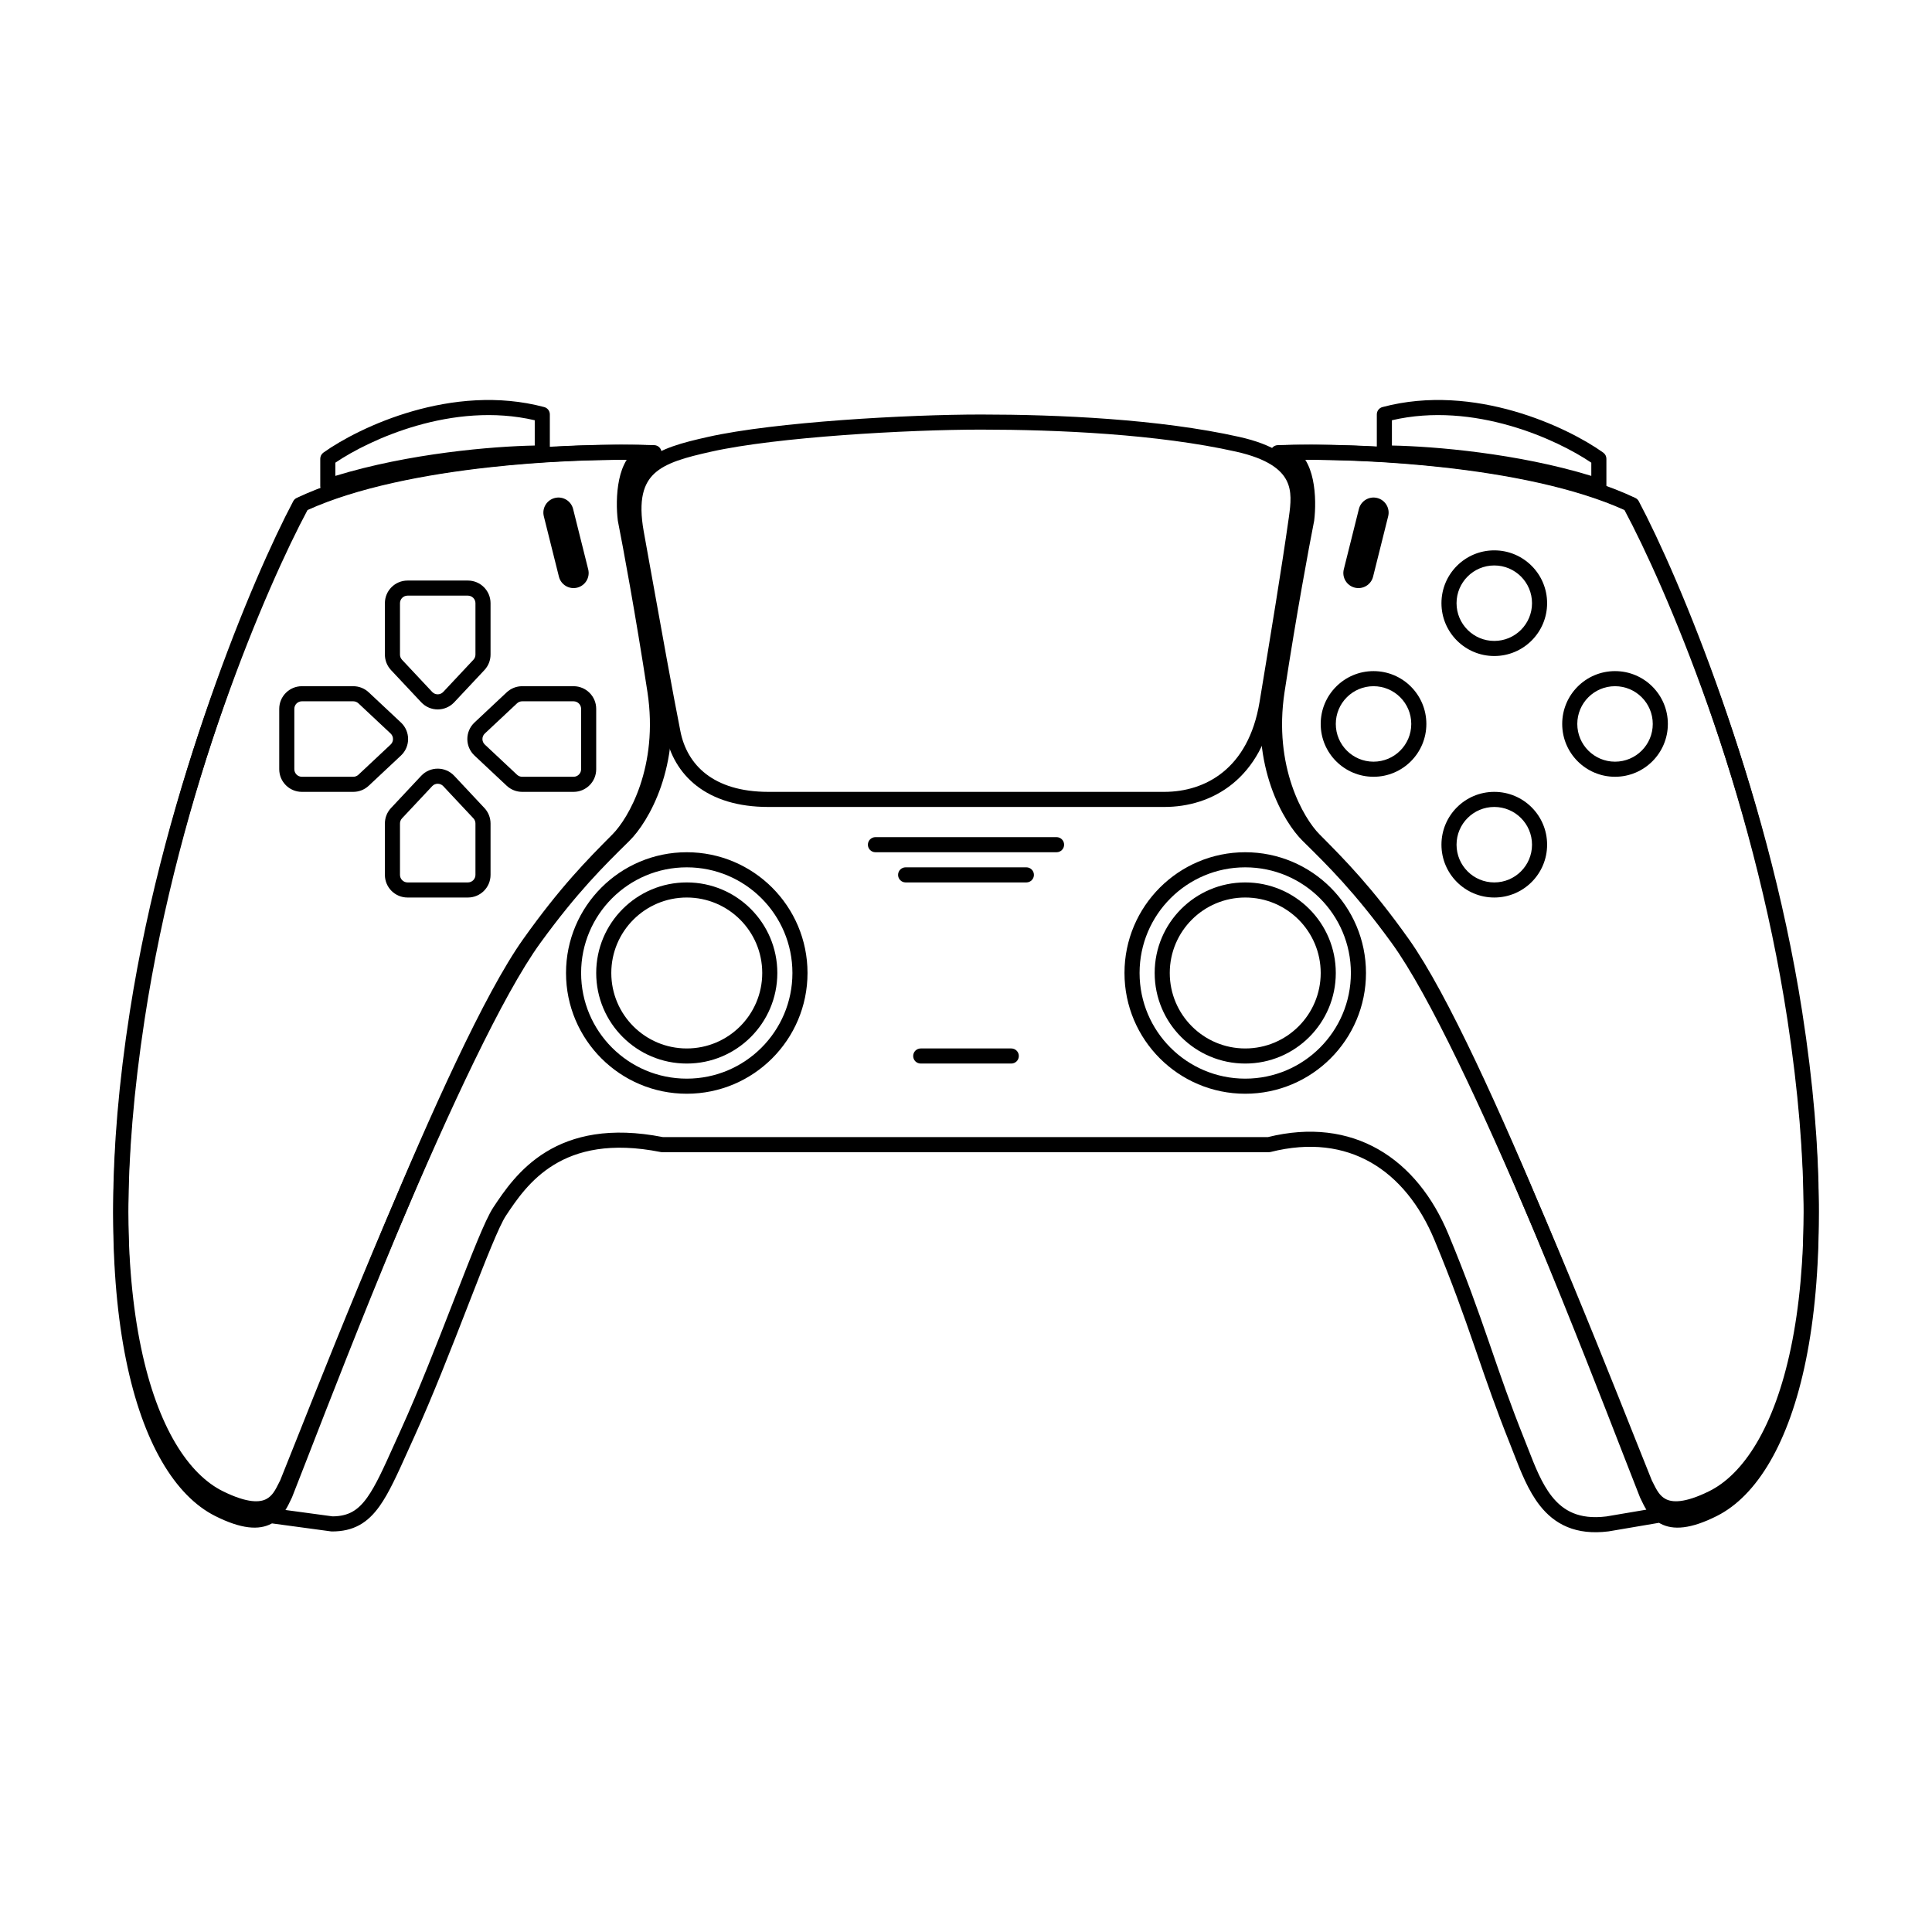 <?xml version="1.0" encoding="utf-8"?>
<svg width="800px" height="800px" viewBox="0 0 128 128" fill="none" xmlns="http://www.w3.org/2000/svg">
<path fill-rule="evenodd" clip-rule="evenodd" d="M46.909 28.946C51.338 27.953 60.128 27.463 64.994 27.463C70.074 27.463 76.814 27.759 82.108 28.946C84.36 29.451 85.566 30.289 86.12 31.36C86.66 32.404 86.503 33.542 86.381 34.406C85.894 37.841 85.214 41.96 84.438 46.658L84.436 46.672C84.03 49.126 83.006 50.836 81.658 51.93C80.315 53.02 78.691 53.463 77.14 53.463H50.905C48.877 53.463 47.305 52.951 46.166 52.072C45.026 51.192 44.362 49.977 44.099 48.649C43.591 46.09 42.857 42.009 42.032 37.426C41.912 36.762 41.791 36.087 41.668 35.405C41.252 33.1 41.617 31.607 42.693 30.621C43.21 30.148 43.856 29.825 44.565 29.574C45.272 29.323 46.072 29.134 46.909 28.946ZM64.994 28.463C60.144 28.463 51.444 28.954 47.128 29.922C46.288 30.11 45.542 30.288 44.899 30.516C44.256 30.744 43.748 31.011 43.369 31.358C42.653 32.014 42.266 33.086 42.652 35.227C42.775 35.91 42.896 36.585 43.016 37.249C43.841 41.834 44.574 45.905 45.08 48.454C45.302 49.577 45.853 50.567 46.777 51.281C47.703 51.995 49.046 52.463 50.905 52.463H77.14C78.505 52.463 79.894 52.074 81.028 51.153C82.157 50.237 83.077 48.761 83.449 46.509L83.45 46.505C84.227 41.799 84.906 37.689 85.391 34.266C85.518 33.362 85.605 32.54 85.232 31.82C84.873 31.127 84.01 30.397 81.889 29.922C76.707 28.76 70.056 28.463 64.994 28.463Z" fill="#000000"/>
<path fill-rule="evenodd" clip-rule="evenodd" d="M31.988 29.976C36.326 29.484 40.442 29.409 42.915 29.492C43.164 29.501 43.369 29.691 43.395 29.939C43.422 30.187 43.261 30.416 43.02 30.477C42.534 30.599 42.187 31.11 42.003 31.97C41.828 32.787 41.846 33.728 41.922 34.349C42.252 36.014 43.1 40.575 43.882 45.691C44.691 50.982 42.542 54.721 41.292 55.978L41.291 55.979C39.623 57.658 37.892 59.399 35.466 62.816C32.996 66.295 29.464 74.125 26.288 81.76C23.901 87.496 21.734 93.075 20.389 96.537C19.948 97.672 19.595 98.579 19.352 99.19C19.347 99.203 19.342 99.216 19.335 99.228C19.312 99.276 19.287 99.329 19.259 99.386C19.171 99.573 19.06 99.806 18.912 100.041L22.033 100.463C22.575 100.459 22.988 100.354 23.333 100.163C23.689 99.967 24.009 99.662 24.333 99.207C24.893 98.421 25.404 97.288 26.112 95.714C26.248 95.411 26.392 95.092 26.545 94.756C27.753 92.099 28.99 88.918 30.06 86.168L30.153 85.929C30.697 84.53 31.197 83.25 31.621 82.227C32.039 81.221 32.404 80.414 32.681 79.997C33.382 78.939 34.41 77.4 36.173 76.32C37.947 75.234 40.409 74.644 43.927 75.337H83.996C86.802 74.642 89.277 74.982 91.318 76.147C93.366 77.316 94.93 79.29 95.962 81.771C97.151 84.632 97.905 86.768 98.61 88.81C98.677 89.003 98.744 89.196 98.81 89.388C99.442 91.224 100.064 93.027 100.964 95.278C101.058 95.511 101.148 95.744 101.238 95.974C101.701 97.163 102.138 98.284 102.81 99.135C103.199 99.628 103.655 100.009 104.223 100.245C104.789 100.479 105.502 100.583 106.427 100.468L109.074 100.019C108.933 99.791 108.827 99.567 108.741 99.386C108.713 99.329 108.688 99.276 108.664 99.228C108.658 99.216 108.653 99.203 108.648 99.19C108.405 98.579 108.052 97.672 107.611 96.537C106.266 93.075 104.099 87.496 101.712 81.76C98.536 74.125 95.004 66.295 92.534 62.816C90.108 59.399 88.377 57.658 86.709 55.979L86.707 55.978C85.458 54.721 83.309 50.982 84.118 45.691C84.9 40.575 85.748 36.014 86.078 34.349C86.153 33.728 86.172 32.787 85.997 31.97C85.813 31.11 85.466 30.599 84.98 30.477C84.739 30.416 84.578 30.187 84.605 29.939C84.631 29.691 84.836 29.501 85.085 29.492C87.558 29.409 91.674 29.484 96.012 29.976C100.34 30.466 104.939 31.378 108.346 32.991C108.444 33.037 108.523 33.113 108.574 33.209C111.209 38.178 117.045 51.936 119.407 67.381C120.882 77.031 120.765 84.611 119.647 90.109C118.535 95.577 116.407 99.1 113.747 100.438C112.023 101.305 110.847 101.394 110.005 100.942C109.974 100.925 109.944 100.908 109.915 100.89L106.584 101.456C106.577 101.457 106.569 101.458 106.562 101.459C105.493 101.593 104.598 101.482 103.84 101.168C103.083 100.855 102.497 100.352 102.026 99.755C101.251 98.775 100.75 97.484 100.29 96.298C100.205 96.077 100.12 95.86 100.036 95.649C99.126 93.374 98.497 91.55 97.865 89.715C97.798 89.522 97.732 89.33 97.665 89.136C96.962 87.102 96.216 84.988 95.038 82.155C94.07 79.826 92.634 78.05 90.822 77.015C89.017 75.985 86.792 75.662 84.18 76.322C84.14 76.332 84.099 76.337 84.058 76.337H43.878C43.845 76.337 43.812 76.334 43.78 76.327C40.446 75.661 38.233 76.231 36.696 77.173C35.139 78.126 34.216 79.491 33.515 80.549C33.301 80.872 32.971 81.584 32.545 82.611C32.125 83.621 31.63 84.89 31.085 86.292L30.988 86.542C29.921 89.284 28.675 92.487 27.455 95.17C27.309 95.492 27.17 95.802 27.035 96.1C26.331 97.668 25.77 98.914 25.147 99.788C24.766 100.322 24.341 100.749 23.816 101.039C23.287 101.33 22.692 101.463 22 101.463C21.978 101.463 21.955 101.462 21.933 101.459L18.017 100.929C18.01 100.934 18.002 100.938 17.995 100.942C17.153 101.394 15.977 101.305 14.253 100.438C11.593 99.1 9.465 95.577 8.353 90.109C7.235 84.611 7.118 77.031 8.594 67.381C10.956 51.936 16.791 38.178 19.426 33.209C19.477 33.113 19.556 33.037 19.654 32.991C23.061 31.378 27.66 30.466 31.988 29.976ZM17.639 99.989C17.63 99.994 17.622 100 17.614 100.006C17.584 100.025 17.553 100.044 17.521 100.061C17.12 100.277 16.336 100.366 14.703 99.545C12.462 98.418 10.426 95.286 9.333 89.909C8.245 84.562 8.118 77.107 9.582 67.532C11.901 52.368 17.603 38.836 20.232 33.824C23.475 32.326 27.871 31.449 32.101 30.97C35.663 30.566 39.075 30.447 41.519 30.465C41.271 30.861 41.118 31.324 41.025 31.761C40.818 32.727 40.846 33.797 40.932 34.49C40.933 34.502 40.935 34.514 40.938 34.526C41.263 36.163 42.111 40.723 42.894 45.842C43.653 50.804 41.62 54.23 40.583 55.273C38.899 56.968 37.124 58.754 34.65 62.237C32.102 65.826 28.529 73.771 25.364 81.376C22.973 87.125 20.796 92.729 19.451 96.189C19.017 97.305 18.67 98.199 18.431 98.802C18.404 98.856 18.378 98.909 18.352 98.962C18.141 99.395 17.961 99.763 17.639 99.989ZM110.345 99.977C110.387 100.008 110.432 100.036 110.479 100.061C110.88 100.277 111.664 100.366 113.298 99.545C115.538 98.418 117.574 95.286 118.667 89.909C119.755 84.562 119.882 77.107 118.418 67.532C116.099 52.368 110.397 38.836 107.768 33.824C104.525 32.326 100.129 31.449 95.899 30.97C92.337 30.566 88.925 30.447 86.481 30.465C86.729 30.861 86.882 31.324 86.975 31.761C87.182 32.727 87.154 33.797 87.068 34.49C87.068 34.496 87.067 34.502 87.066 34.508C87.065 34.514 87.064 34.52 87.062 34.526C86.737 36.163 85.889 40.723 85.106 45.842C84.347 50.804 86.38 54.23 87.417 55.273C89.101 56.968 90.876 58.754 93.35 62.237C95.898 65.826 99.472 73.771 102.635 81.376C105.027 87.125 107.204 92.729 108.549 96.189C108.983 97.305 109.33 98.199 109.569 98.802C109.596 98.856 109.622 98.909 109.648 98.962C109.848 99.372 110.02 99.724 110.312 99.952C110.324 99.96 110.335 99.968 110.345 99.977Z" fill="#000000"/>
<path fill-rule="evenodd" clip-rule="evenodd" d="M99 37.463C97.619 37.463 96.5 38.583 96.5 39.963C96.5 41.344 97.619 42.463 99 42.463C100.381 42.463 101.5 41.344 101.5 39.963C101.5 38.583 100.381 37.463 99 37.463ZM95.5 39.963C95.5 38.03 97.067 36.463 99 36.463C100.933 36.463 102.5 38.03 102.5 39.963C102.5 41.896 100.933 43.463 99 43.463C97.067 43.463 95.5 41.896 95.5 39.963Z" fill="#000000"/>
<path fill-rule="evenodd" clip-rule="evenodd" d="M99 53.463C97.619 53.463 96.5 54.583 96.5 55.963C96.5 57.344 97.619 58.463 99 58.463C100.381 58.463 101.5 57.344 101.5 55.963C101.5 54.583 100.381 53.463 99 53.463ZM95.5 55.963C95.5 54.03 97.067 52.463 99 52.463C100.933 52.463 102.5 54.03 102.5 55.963C102.5 57.896 100.933 59.463 99 59.463C97.067 59.463 95.5 57.896 95.5 55.963Z" fill="#000000"/>
<path fill-rule="evenodd" clip-rule="evenodd" d="M91 45.463C89.619 45.463 88.5 46.583 88.5 47.963C88.5 49.344 89.619 50.463 91 50.463C92.381 50.463 93.5 49.344 93.5 47.963C93.5 46.583 92.381 45.463 91 45.463ZM87.5 47.963C87.5 46.03 89.067 44.463 91 44.463C92.933 44.463 94.5 46.03 94.5 47.963C94.5 49.896 92.933 51.463 91 51.463C89.067 51.463 87.5 49.896 87.5 47.963Z" fill="#000000"/>
<path fill-rule="evenodd" clip-rule="evenodd" d="M82.5 57.463C78.634 57.463 75.5 60.597 75.5 64.463C75.5 68.329 78.634 71.463 82.5 71.463C86.366 71.463 89.5 68.329 89.5 64.463C89.5 60.597 86.366 57.463 82.5 57.463ZM74.5 64.463C74.5 60.045 78.082 56.463 82.5 56.463C86.918 56.463 90.5 60.045 90.5 64.463C90.5 68.882 86.918 72.463 82.5 72.463C78.082 72.463 74.5 68.882 74.5 64.463Z" fill="#000000"/>
<path fill-rule="evenodd" clip-rule="evenodd" d="M45.5 57.463C41.634 57.463 38.5 60.597 38.5 64.463C38.5 68.329 41.634 71.463 45.5 71.463C49.366 71.463 52.5 68.329 52.5 64.463C52.5 60.597 49.366 57.463 45.5 57.463ZM37.5 64.463C37.5 60.045 41.082 56.463 45.5 56.463C49.918 56.463 53.5 60.045 53.5 64.463C53.5 68.882 49.918 72.463 45.5 72.463C41.082 72.463 37.5 68.882 37.5 64.463Z" fill="#000000"/>
<path fill-rule="evenodd" clip-rule="evenodd" d="M45.5 59.463C42.739 59.463 40.5 61.702 40.5 64.463C40.5 67.225 42.739 69.463 45.5 69.463C48.261 69.463 50.5 67.225 50.5 64.463C50.5 61.702 48.261 59.463 45.5 59.463ZM39.5 64.463C39.5 61.15 42.186 58.463 45.5 58.463C48.814 58.463 51.5 61.15 51.5 64.463C51.5 67.777 48.814 70.463 45.5 70.463C42.186 70.463 39.5 67.777 39.5 64.463Z" fill="#000000"/>
<path fill-rule="evenodd" clip-rule="evenodd" d="M82.5 59.463C79.739 59.463 77.5 61.702 77.5 64.463C77.5 67.225 79.739 69.463 82.5 69.463C85.261 69.463 87.5 67.225 87.5 64.463C87.5 61.702 85.261 59.463 82.5 59.463ZM76.5 64.463C76.5 61.15 79.186 58.463 82.5 58.463C85.814 58.463 88.5 61.15 88.5 64.463C88.5 67.777 85.814 70.463 82.5 70.463C79.186 70.463 76.5 67.777 76.5 64.463Z" fill="#000000"/>
<path fill-rule="evenodd" clip-rule="evenodd" d="M105.428 30.654V31.529C100.539 30.027 94.977 29.568 92.218 29.518V27.843C94.924 27.211 97.665 27.524 100.032 28.203C102.359 28.871 104.292 29.884 105.428 30.654ZM100.308 27.242C97.72 26.499 94.643 26.156 91.589 26.97C91.37 27.029 91.218 27.227 91.218 27.453V30.013C91.218 30.289 91.442 30.513 91.718 30.513C94.301 30.513 100.557 30.961 105.77 32.688C105.923 32.738 106.09 32.713 106.22 32.619C106.351 32.525 106.428 32.374 106.428 32.213V30.393C106.428 30.232 106.35 30.08 106.218 29.986C105.029 29.137 102.895 27.985 100.308 27.242Z" fill="#000000"/>
<path fill-rule="evenodd" clip-rule="evenodd" d="M22.218 30.654V31.529C27.107 30.027 32.669 29.568 35.428 29.518V27.843C32.721 27.211 29.98 27.524 27.613 28.203C25.287 28.871 23.354 29.884 22.218 30.654ZM27.337 27.242C29.926 26.499 33.003 26.156 36.057 26.97C36.276 27.029 36.428 27.227 36.428 27.453V30.013C36.428 30.289 36.204 30.513 35.928 30.513C33.344 30.513 27.088 30.961 21.875 32.688C21.723 32.738 21.555 32.713 21.425 32.619C21.295 32.525 21.218 32.374 21.218 32.213V30.393C21.218 30.232 21.296 30.08 21.427 29.986C22.616 29.137 24.75 27.985 27.337 27.242Z" fill="#000000"/>
<path fill-rule="evenodd" clip-rule="evenodd" d="M95.713 29.97C91.322 29.484 87.156 29.41 84.653 29.492C84.404 29.5 84.198 29.691 84.173 29.94C84.147 30.188 84.308 30.418 84.55 30.477C85.049 30.6 85.397 31.107 85.583 31.952C85.76 32.758 85.74 33.687 85.664 34.3C85.329 35.949 84.472 40.461 83.68 45.523C82.86 50.764 85.038 54.467 86.304 55.711L86.305 55.712C87.994 57.374 89.746 59.096 92.203 62.477C94.702 65.918 98.277 73.664 101.493 81.219C103.909 86.895 106.103 92.414 107.465 95.84C107.911 96.963 108.268 97.861 108.514 98.465C108.519 98.478 108.525 98.491 108.532 98.504C108.556 98.551 108.581 98.603 108.609 98.66C108.827 99.11 109.174 99.824 109.888 100.2C110.734 100.644 111.918 100.559 113.663 99.701C116.353 98.378 118.51 94.892 119.636 89.477C120.768 84.035 120.887 76.533 119.393 66.984C117.001 51.699 111.092 38.086 108.425 33.168C108.373 33.073 108.293 32.997 108.195 32.952C104.747 31.357 100.094 30.456 95.713 29.97ZM107.625 33.791C110.286 38.75 116.058 52.137 118.405 67.138C119.887 76.611 119.758 83.985 118.657 89.274C117.551 94.589 115.492 97.688 113.221 98.804C111.567 99.617 110.767 99.532 110.354 99.314C109.949 99.102 109.75 98.704 109.512 98.228C109.486 98.176 109.46 98.123 109.433 98.069C109.19 97.473 108.839 96.589 108.4 95.485C107.039 92.061 104.835 86.516 102.413 80.827C99.21 73.303 95.592 65.441 93.011 61.889C90.507 58.442 88.71 56.675 87.005 54.998C85.955 53.966 83.9 50.581 84.668 45.677C85.46 40.612 86.319 36.1 86.648 34.481C86.65 34.469 86.653 34.457 86.654 34.444C86.742 33.757 86.77 32.697 86.56 31.738C86.465 31.308 86.312 30.855 86.066 30.465C88.541 30.447 91.995 30.564 95.603 30.964C99.887 31.439 104.34 32.307 107.625 33.791Z" fill="#000000"/>
<path fill-rule="evenodd" clip-rule="evenodd" d="M32.287 29.97C36.678 29.484 40.844 29.41 43.346 29.492C43.596 29.5 43.801 29.691 43.827 29.94C43.853 30.188 43.692 30.418 43.45 30.477C42.951 30.6 42.602 31.107 42.417 31.952C42.24 32.758 42.26 33.687 42.336 34.3C42.67 35.949 43.528 40.461 44.32 45.523C45.14 50.764 42.962 54.467 41.696 55.711L41.696 55.712C40.006 57.374 38.254 59.096 35.797 62.477C33.298 65.918 29.723 73.664 26.507 81.219C24.091 86.895 21.897 92.414 20.535 95.84C20.089 96.963 19.732 97.861 19.486 98.465C19.48 98.478 19.475 98.491 19.468 98.504C19.444 98.551 19.419 98.603 19.391 98.66C19.173 99.11 18.826 99.824 18.111 100.2C17.266 100.644 16.082 100.559 14.337 99.701C11.647 98.378 9.49 94.892 8.364 89.477C7.232 84.035 7.113 76.533 8.607 66.984C10.999 51.699 16.908 38.086 19.575 33.168C19.627 33.073 19.707 32.997 19.805 32.952C23.253 31.357 27.906 30.456 32.287 29.97ZM20.375 33.791C17.714 38.75 11.942 52.137 9.595 67.138C8.113 76.611 8.242 83.985 9.343 89.274C10.448 94.589 12.508 97.688 14.779 98.804C16.433 99.617 17.233 99.532 17.646 99.314C18.051 99.102 18.25 98.704 18.488 98.228C18.514 98.176 18.54 98.123 18.567 98.069C18.81 97.473 19.161 96.589 19.6 95.485C20.961 92.061 23.165 86.516 25.587 80.827C28.79 73.303 32.408 65.441 34.989 61.889C37.493 58.442 39.29 56.675 40.995 54.998C42.045 53.966 44.099 50.581 43.332 45.677C42.54 40.612 41.681 36.1 41.352 34.481C41.349 34.469 41.347 34.457 41.346 34.444C41.258 33.757 41.23 32.697 41.44 31.738C41.535 31.308 41.688 30.855 41.934 30.465C39.459 30.447 36.005 30.564 32.397 30.964C28.113 31.439 23.66 32.307 20.375 33.791Z" fill="#000000"/>
<path fill-rule="evenodd" clip-rule="evenodd" d="M107 45.463C105.619 45.463 104.5 46.583 104.5 47.963C104.5 49.344 105.619 50.463 107 50.463C108.381 50.463 109.5 49.344 109.5 47.963C109.5 46.583 108.381 45.463 107 45.463ZM103.5 47.963C103.5 46.03 105.067 44.463 107 44.463C108.933 44.463 110.5 46.03 110.5 47.963C110.5 49.896 108.933 51.463 107 51.463C105.067 51.463 103.5 49.896 103.5 47.963Z" fill="#000000"/>
<path fill-rule="evenodd" clip-rule="evenodd" d="M60.5 69.963C60.5 69.687 60.724 69.463 61 69.463H67C67.276 69.463 67.5 69.687 67.5 69.963C67.5 70.239 67.276 70.463 67 70.463H61C60.724 70.463 60.5 70.239 60.5 69.963Z" fill="#000000"/>
<path fill-rule="evenodd" clip-rule="evenodd" d="M29.365 52.083C29.167 51.873 28.833 51.873 28.635 52.083L26.635 54.217C26.548 54.309 26.5 54.432 26.5 54.559V57.963C26.5 58.239 26.724 58.463 27 58.463H31C31.276 58.463 31.5 58.239 31.5 57.963V54.559C31.5 54.432 31.452 54.309 31.365 54.217L29.365 52.083ZM27.906 51.399C28.498 50.767 29.502 50.767 30.094 51.399L32.094 53.533C32.355 53.811 32.5 54.178 32.5 54.559V57.963C32.5 58.792 31.828 59.463 31 59.463H27C26.172 59.463 25.5 58.792 25.5 57.963V54.559C25.5 54.178 25.645 53.811 25.906 53.533L27.906 51.399Z" fill="#000000"/>
<path fill-rule="evenodd" clip-rule="evenodd" d="M28.635 45.843C28.833 46.054 29.167 46.054 29.365 45.843L31.365 43.71C31.452 43.617 31.5 43.495 31.5 43.368L31.5 39.963C31.5 39.687 31.276 39.463 31 39.463L27 39.463C26.724 39.463 26.5 39.687 26.5 39.963L26.5 43.368C26.5 43.495 26.548 43.617 26.635 43.71L28.635 45.843ZM30.094 46.527C29.502 47.159 28.498 47.159 27.906 46.527L25.906 44.394C25.645 44.116 25.5 43.749 25.5 43.368L25.5 39.963C25.5 39.135 26.172 38.463 27 38.463L31 38.463C31.828 38.463 32.5 39.135 32.5 39.963L32.5 43.368C32.5 43.749 32.355 44.116 32.094 44.394L30.094 46.527Z" fill="#000000"/>
<path fill-rule="evenodd" clip-rule="evenodd" d="M25.88 49.328C26.09 49.13 26.09 48.796 25.88 48.598L23.747 46.598C23.654 46.511 23.532 46.463 23.404 46.463L20 46.463C19.724 46.463 19.5 46.687 19.5 46.963L19.5 50.963C19.5 51.239 19.724 51.463 20 51.463L23.404 51.463C23.532 51.463 23.654 51.415 23.747 51.328L25.88 49.328ZM26.564 47.869C27.196 48.462 27.196 49.465 26.564 50.057L24.43 52.057C24.152 52.318 23.786 52.463 23.404 52.463L20 52.463C19.172 52.463 18.5 51.792 18.5 50.963L18.5 46.963C18.5 46.135 19.172 45.463 20 45.463L23.404 45.463C23.786 45.463 24.152 45.608 24.43 45.869L26.564 47.869Z" fill="#000000"/>
<path fill-rule="evenodd" clip-rule="evenodd" d="M32.12 48.598C31.91 48.796 31.91 49.13 32.12 49.328L34.254 51.328C34.346 51.415 34.468 51.463 34.596 51.463L38 51.463C38.276 51.463 38.5 51.239 38.5 50.963L38.5 46.963C38.5 46.687 38.276 46.463 38 46.463L34.596 46.463C34.468 46.463 34.346 46.511 34.254 46.598L32.12 48.598ZM31.436 50.057C30.804 49.465 30.804 48.462 31.436 47.869L33.569 45.869C33.848 45.608 34.214 45.463 34.596 45.463L38 45.463C38.828 45.463 39.5 46.135 39.5 46.963L39.5 50.963C39.5 51.792 38.828 52.463 38 52.463L34.596 52.463C34.214 52.463 33.848 52.318 33.569 52.057L31.436 50.057Z" fill="#000000"/>
<path fill-rule="evenodd" clip-rule="evenodd" d="M91.243 32.993C90.707 32.859 90.164 33.185 90.03 33.721L89.03 37.721C88.896 38.257 89.222 38.799 89.757 38.933C90.293 39.067 90.836 38.742 90.97 38.206L91.97 34.206C92.104 33.67 91.778 33.127 91.243 32.993Z" fill="#000000"/>
<path fill-rule="evenodd" clip-rule="evenodd" d="M36.758 32.993C37.293 32.859 37.836 33.185 37.97 33.721L38.97 37.721C39.104 38.257 38.778 38.799 38.242 38.933C37.707 39.067 37.164 38.742 37.03 38.206L36.03 34.206C35.896 33.67 36.222 33.127 36.758 32.993Z" fill="#000000"/>
<path fill-rule="evenodd" clip-rule="evenodd" d="M59.5 57.963C59.5 57.687 59.724 57.463 60 57.463H68C68.276 57.463 68.5 57.687 68.5 57.963C68.5 58.239 68.276 58.463 68 58.463H60C59.724 58.463 59.5 58.239 59.5 57.963Z" fill="#000000"/>
<path fill-rule="evenodd" clip-rule="evenodd" d="M57.5 55.963C57.5 55.687 57.724 55.463 58 55.463H70C70.276 55.463 70.5 55.687 70.5 55.963C70.5 56.239 70.276 56.463 70 56.463H58C57.724 56.463 57.5 56.239 57.5 55.963Z" fill="#000000"/>
</svg>
